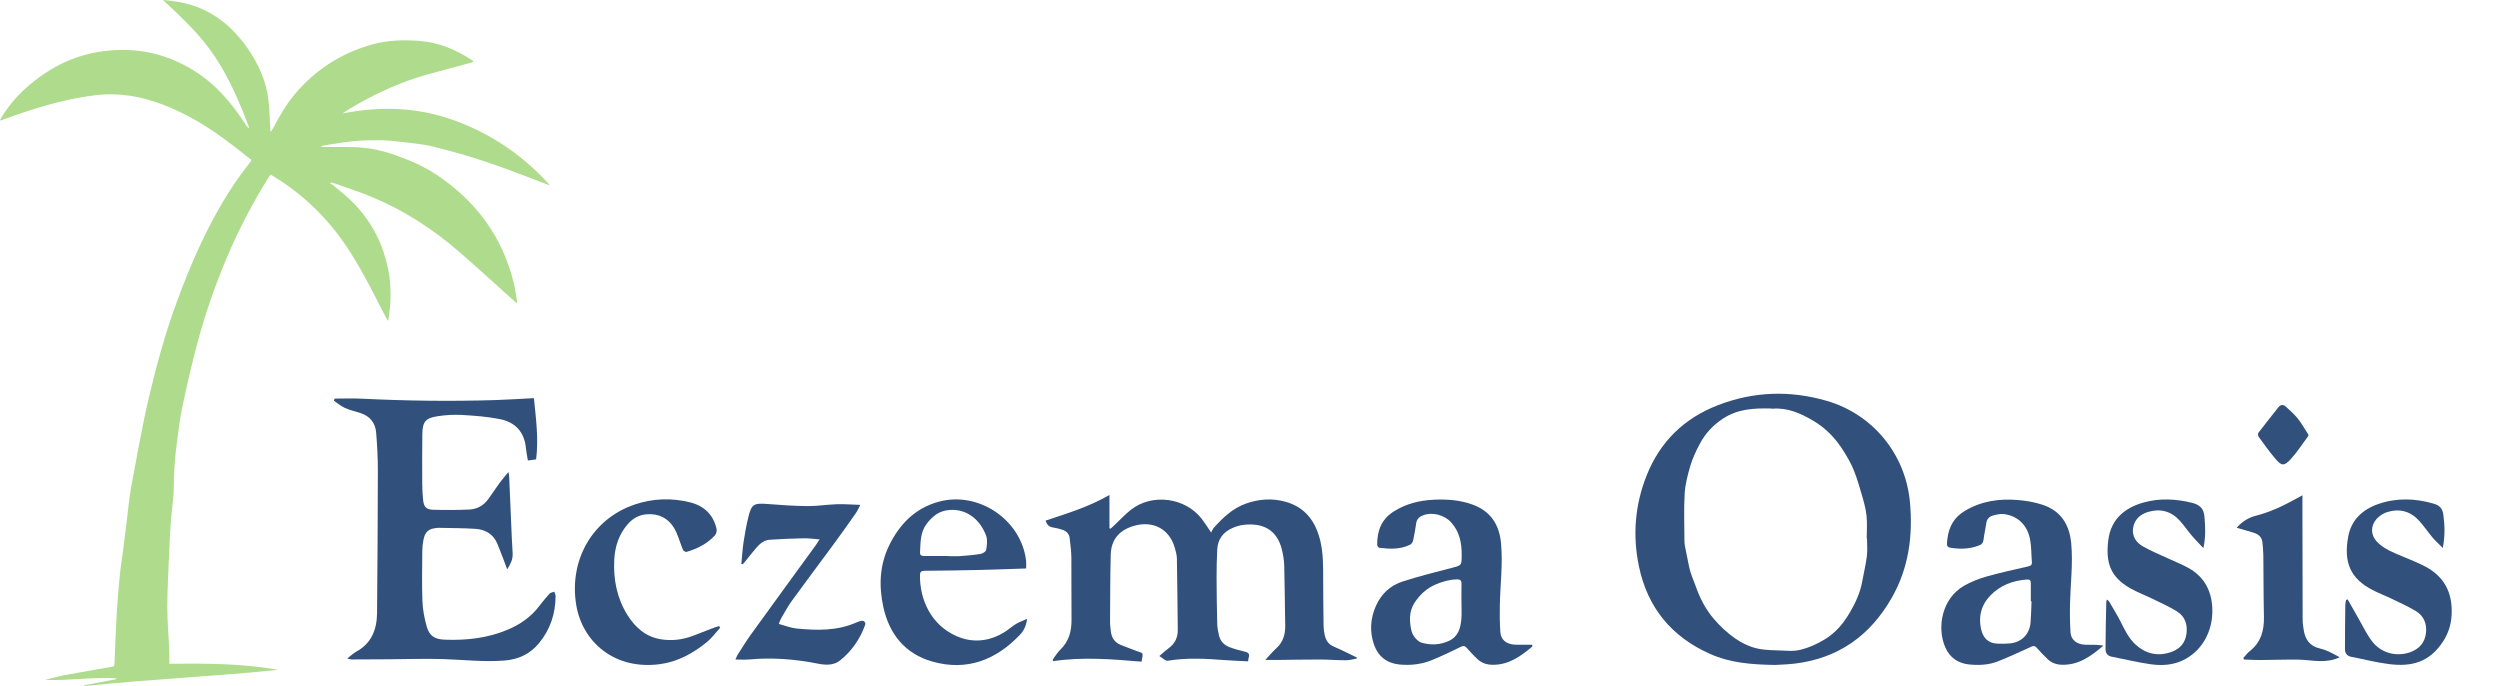 <svg id="Layer_1" xmlns="http://www.w3.org/2000/svg" viewBox="0 0 1252.94 343.88"><path d="m124.82,63.88c-4.54-12.19-9.66-24.09-16.82-35.07-7.18-11.01-16.72-19.8-26.3-28.82,2.03.23,4.07.41,6.09.7,15.68,2.25,27.41,10.75,36.25,23.44,5.37,7.71,9.27,16.19,10.45,25.63.59,4.75.67,9.56.97,14.34.03.54,0,1.08,0,1.62.14.04.28.08.42.11.36-.57.75-1.13,1.06-1.72,3.09-5.74,6.26-11.42,10.45-16.47,10.4-12.53,23.46-20.97,39.11-25.36,7.82-2.2,15.82-2.38,23.89-1.75,9.66.75,18.2,4.4,26.18,9.63.24.15.45.34.88.67-.69.28-1.21.56-1.76.71-7.23,1.95-14.49,3.83-21.7,5.84-12.28,3.44-23.83,8.63-34.91,14.89-2.55,1.44-5.07,2.95-7.56,4.63,19.3-3.85,38.16-3.23,56.8,3.67,18.52,6.86,34.18,17.64,47.33,32.34-.46-.16-.93-.31-1.39-.48-9.87-3.69-19.66-7.64-29.65-10.99-9.03-3.03-18.21-5.69-27.46-7.95-5.68-1.39-11.61-1.82-17.44-2.54-3.2-.39-6.44-.67-9.66-.68-4.32-.02-8.66.06-12.96.49-5.04.5-10.04,1.43-15.06,2.18-.4.06-.79.22-1.17.67.47.02.95.06,1.42.06,5.09.02,10.19-.08,15.28.07,6.34.18,12.52,1.3,18.56,3.33,8.01,2.7,15.77,5.89,22.82,10.61,19.75,13.22,32.97,31.1,38.6,54.34.7,2.9,1.06,5.87,1.56,8.82.05.3-.03.62-.06,1.2-.56-.49-.94-.82-1.32-1.16-9.25-8.29-18.38-16.72-27.77-24.84-13.03-11.27-27.39-20.55-43.31-27.22-6.52-2.73-13.29-4.86-19.94-7.25-.25-.09-.53-.1-.8-.15-.16.18-.32.37-.48.55.45.23.95.4,1.33.71,2.14,1.74,4.3,3.47,6.38,5.28,11.45,9.97,18.55,22.45,21.48,37.32,1.03,5.25,1.32,10.56,1.06,15.89-.15,3.14-.67,6.26-1.03,9.39-.13.01-.26.03-.4.04-1.17-2.21-2.36-4.41-3.49-6.65-5.23-10.36-10.55-20.67-17.01-30.33-9.61-14.36-21.77-26.12-36.5-35.19-.48-.3-.99-.56-1.61-.92-.32.43-.65.82-.92,1.24-7.98,12.76-14.95,26.03-20.83,39.9-6.03,14.23-11.09,28.79-15.06,43.7-2.78,10.44-5.19,20.98-7.43,31.55-1.28,6.06-1.94,12.26-2.79,18.41-1.05,7.58-1.45,15.2-1.52,22.87-.04,4.49-.83,8.97-1.22,13.46-.28,3.31-.49,6.63-.68,9.95-.2,3.46-.36,6.93-.49,10.39-.32,8.45-.84,16.91-.84,25.36,0,7.02.67,14.04.98,21.07.1,2.32.02,4.64.02,7.24,18.53-.16,36.67-.16,54.61,3.06-32.34,3.34-64.84,4.72-97.17,8.14-.02-.14-.03-.29-.05-.43,5.36-1.01,10.72-2.02,16.08-3.03-.02-.15-.04-.29-.06-.44-11.93-.67-23.81,1.24-35.78.82,3.3-.81,6.57-1.76,9.9-2.39,7.64-1.44,15.31-2.74,22.97-4.07,2.01-.35,1.96-.3,2.04-2.26.34-8.12.63-16.24,1.1-24.35.37-6.3.88-12.59,1.5-18.88.43-4.43,1.15-8.84,1.72-13.26.56-4.37,1.1-8.75,1.65-13.12.79-6.21,1.3-12.47,2.44-18.61,2.85-15.33,5.51-30.71,9.12-45.87,3.73-15.67,8.02-31.23,13.6-46.4,3.79-10.31,7.86-20.49,12.58-30.39,6.6-13.85,14.17-27.13,23.76-39.18.33-.41.62-.84.92-1.27.07-.11.08-.26.18-.59-2.52-1.99-5.06-4.05-7.65-6.05-8.94-6.9-18.21-13.29-28.46-18.12-7.41-3.49-15.06-6.32-23.17-7.71-6.31-1.08-12.67-1.28-19.03-.51-16.08,1.94-31.38,6.84-46.52,12.35-.22.08-.44.18-.67.25-.08.02-.18-.02-.5-.07.25-.49.45-.93.69-1.34,5.92-9.76,14.04-17.26,23.64-23.33,8.93-5.65,18.59-8.99,29.06-10.14,16.73-1.84,32,1.95,46.01,11.35,8.18,5.49,14.61,12.56,20.24,20.48,1.32,1.86,2.58,3.76,3.88,5.64.29.42.61.81.91,1.21.13-.09.26-.17.39-.26Z" style="fill:#afdb8d; stroke-width:0px;"></path><path d="m889.71,333.25c-12.33-.15-22.78-1.14-32.55-5.47-19.3-8.55-31.4-23.11-35.75-43.86-3.26-15.57-2.04-30.79,3.84-45.61,6.75-17.01,18.82-28.71,35.8-35.26,17.89-6.91,36.17-7.48,54.51-2.14,23.1,6.73,39.37,26.67,41.63,50.51,1.6,16.92-.53,33.18-9.09,48.18-10.78,18.91-26.73,30.33-48.56,32.98-3.84.47-7.73.53-9.84.67Zm46-63.41c-.05,0-.1,0-.16,0,0-3.8.31-7.64-.09-11.4-.37-3.48-1.35-6.93-2.32-10.31-1.24-4.31-2.5-8.65-4.2-12.79-1.36-3.33-3.24-6.48-5.15-9.54-3.88-6.19-8.88-11.35-15.22-15.05-6.21-3.62-12.68-6.53-20.16-5.92-.41.03-.84-.11-1.26-.11-8.3-.16-16.32.24-23.71,5.13-5.05,3.34-8.82,7.47-11.56,12.63-1.85,3.48-3.56,7.11-4.68,10.87-1.36,4.56-2.6,9.29-2.88,14.01-.47,7.87-.14,15.79-.12,23.68,0,.91.1,1.83.26,2.72.44,2.38.92,4.75,1.43,7.12.43,2.03.79,4.09,1.42,6.06.82,2.57,1.91,5.06,2.82,7.6,2.02,5.7,4.87,11.02,8.74,15.57,3.11,3.66,6.74,7.03,10.66,9.8,3.23,2.29,7.06,4.14,10.89,5.04,4.43,1.04,9.16.92,13.76,1.14,2.46.12,5.02.27,7.38-.26,4.68-1.04,9-2.94,13.17-5.51,5.53-3.41,9.33-8.13,12.47-13.52,2.77-4.75,5.07-9.73,6.07-15.22.78-4.29,1.82-8.54,2.36-12.86.37-2.92.07-5.91.07-8.88Z" style="fill:#31507c; stroke-width:0px;"></path><path d="m581,328.82c1.96-1.66,3.18-2.84,4.54-3.82,3.22-2.31,4.79-5.39,4.73-9.36-.15-11.91-.23-23.82-.44-35.73-.03-1.73-.52-3.48-.99-5.17-2.65-9.55-10.82-13.98-20.51-11.2-7.36,2.11-11.45,6.88-11.65,14.42-.3,11.41-.28,22.83-.35,34.25,0,1.4.26,2.8.41,4.2.33,3.21,1.91,5.56,4.92,6.8,2.6,1.07,5.25,1.99,7.87,3.02,3.45,1.36,3.56.21,2.61,5.38-14.72-1.23-29.53-2.47-44.35-.25-.06-.2-.13-.4-.19-.6.3-.51.55-1.06.91-1.53.94-1.23,1.8-2.56,2.91-3.63,4.33-4.16,5.67-9.31,5.6-15.13-.12-10.29.04-20.59-.07-30.88-.03-3.3-.5-6.59-.85-9.88-.24-2.2-1.65-3.55-3.67-4.21-1.53-.5-3.11-.92-4.7-1.15-2.01-.3-3.08-1.45-3.71-3.43,10.75-3.62,21.63-6.81,32.01-12.86v16.7l.59.19c.55-.49,1.1-.98,1.64-1.49,2.82-2.66,5.46-5.54,8.49-7.94,10.63-8.41,27.32-6.2,35.58,4.57,1.45,1.89,2.72,3.93,4.69,6.81.51-.96.78-1.8,1.32-2.4,4.61-5.12,9.55-9.83,16.23-12.17,6.34-2.22,12.81-2.69,19.33-.97,10.1,2.67,15.41,9.8,17.77,19.53,1.56,6.43,1.48,12.98,1.48,19.54,0,7.96.11,15.92.22,23.89.02,1.19.27,2.37.48,3.55.52,2.86,1.82,5.02,4.7,6.23,3.88,1.64,7.62,3.59,11.42,5.4,0,.19,0,.39-.01.58-1.79.29-3.58.83-5.37.83-4.36,0-8.73-.37-13.09-.38-6.97-.02-13.93.14-20.9.22-1.94.02-3.89,0-6.47,0,2.12-2.26,3.67-4.17,5.48-5.8,3.41-3.08,4.59-6.92,4.51-11.36-.18-10.01-.22-20.02-.49-30.02-.08-2.79-.52-5.63-1.22-8.33-2.59-10.06-9.79-13.22-19.04-12.21-1.93.21-3.88.8-5.66,1.58-4.65,2.02-7.38,5.61-7.65,10.74-.25,4.71-.34,9.43-.33,14.15.02,7.75.13,15.5.33,23.25.05,1.95.44,3.92.9,5.82.67,2.8,2.55,4.74,5.18,5.74,2.42.92,4.94,1.64,7.47,2.2,1.93.43,2.92,1.14,2.16,3.23-.16.44-.13.95-.23,1.71-3.93-.2-7.78-.33-11.63-.62-9.57-.73-19.12-1.26-28.68.32-1.12.19-2.53-1.37-4.21-2.36Z" style="fill:#31507c; stroke-width:0px;"></path><path d="m174,330.06c1.81-1.4,3.08-2.66,4.59-3.49,7.72-4.24,10.31-11.21,10.38-19.43.2-23.69.37-47.37.4-71.06,0-6.47-.32-12.95-.87-19.39-.41-4.82-3.15-8.18-7.9-9.69-2.61-.83-5.32-1.47-7.8-2.59-1.96-.88-3.64-2.37-5.45-3.58.11-.35.21-.71.32-1.06,4.48,0,8.96-.19,13.43.03,22.34,1.11,44.69,1.4,67.05.71,6.39-.2,12.78-.63,19.44-.97.99,10.12,2.41,20.22,1.1,30.69-1.36.18-2.69.36-4.13.55-.37-2.3-.81-4.29-1-6.3-.76-8.02-5.35-12.88-12.93-14.41-6.24-1.26-12.68-1.73-19.05-2.1-4.12-.23-8.34.02-12.42.66-5.94.92-7.4,2.81-7.49,8.91-.12,8.32-.09,16.64-.05,24.96.01,2.67.16,5.35.43,8.01.36,3.53,1.51,4.86,5.04,4.97,6.04.18,12.1.14,18.14-.11,4-.16,7.27-2.12,9.62-5.4,1.89-2.63,3.65-5.36,5.56-7.97,1.27-1.74,2.71-3.35,4.39-5.41.2,1.02.35,1.46.37,1.9.46,10.56.9,21.12,1.36,31.68.11,2.46.33,4.92.41,7.38.09,2.78-1.03,5.17-2.74,7.78-.79-2.12-1.45-3.94-2.14-5.74-.88-2.3-1.77-4.59-2.7-6.87-2.04-5-6.05-7.37-11.19-7.69-6.05-.37-12.12-.35-18.18-.5-.21,0-.42,0-.63.02-4.69.38-6.35,1.81-7.2,6.37-.31,1.65-.5,3.36-.51,5.04-.05,8.46-.25,16.93.07,25.38.16,4.24.99,8.53,2.13,12.62,1.34,4.81,4.07,6.44,9.08,6.63,10.89.41,21.51-.75,31.65-5.06,6.22-2.64,11.58-6.37,15.7-11.81,1.62-2.13,3.32-4.21,5.13-6.18.53-.58,1.58-.68,2.4-1,.22.75.65,1.5.64,2.25-.05,8.82-2.69,16.76-8.34,23.59-4.45,5.38-10.2,8.1-17.22,8.66-10.32.82-20.56-.4-30.83-.72-9.36-.29-18.74.05-28.1.1-5.91.04-11.82.07-17.73.08-.54,0-1.09-.22-2.24-.47Z" style="fill:#31507c; stroke-width:0px;"></path><path d="m1054.17,323.57c-6.26,5.35-12.32,9.72-20.57,9.6-2.83-.04-5.3-.87-7.32-2.77-1.95-1.83-3.79-3.79-5.56-5.79-.86-.97-1.52-1.03-2.69-.5-5.56,2.54-11.11,5.13-16.79,7.37-4.59,1.81-9.52,2.02-14.38,1.53-5.44-.55-9.63-3.4-11.86-8.4-4.5-10.08-1.74-24.83,9.46-31.11,3.46-1.95,7.27-3.46,11.1-4.55,6.89-1.95,13.91-3.48,20.9-5.08,1.35-.31,1.98-.8,1.87-2.21-.32-3.85-.2-7.78-.95-11.54-1.42-7.11-6.36-11.7-13.1-12.47-1.81-.21-3.77.24-5.57.75-1.76.5-2.95,1.74-3.23,3.77-.39,2.85-1.07,5.67-1.42,8.52-.17,1.42-.88,2.14-2.07,2.61-3.81,1.5-7.76,1.94-11.82,1.54-4.7-.46-4.72-.44-4.13-5.13.74-5.86,3.4-10.46,8.57-13.59,8.25-5,17.28-6.29,26.64-5.53,4.17.34,8.41,1.07,12.37,2.37,9.2,3.02,13.54,9.9,14.42,19.36.93,10.03-.34,19.99-.6,29.98-.13,4.85-.05,9.72.24,14.56.23,3.8,3.02,6.03,7.26,6.25,1.9.1,3.81,0,5.71.07,1.01.03,2.02.21,3.53.38Zm-36.02-22.19c-.12,0-.24,0-.35,0,0-3.03,0-6.05,0-9.08,0-1.39-.51-1.98-2.04-1.86-7.01.56-13.18,2.82-18.22,7.99-4.65,4.77-6.03,10.49-4.71,16.68.9,4.24,3.25,7.3,8.39,7.48,1.9.07,3.8.04,5.7-.09,6.07-.41,10.28-4.53,10.75-10.58.27-3.5.34-7.02.49-10.54Z" style="fill:#31507c; stroke-width:0px;"></path><path d="m767.98,324c-5.74,4.84-11.69,9.19-19.77,9.18-3.07,0-5.7-.88-7.88-2.97-1.83-1.76-3.59-3.59-5.25-5.51-.9-1.04-1.6-1.16-2.86-.56-4.75,2.3-9.51,4.6-14.38,6.61-5.29,2.18-10.92,2.86-16.59,2.27-6.15-.64-10.54-4.02-12.59-9.85-2.31-6.56-1.91-13.16.94-19.55,2.67-6,7.2-10.21,13.36-12.18,8.02-2.57,16.19-4.68,24.35-6.76,5.21-1.33,5.23-1.14,5.26-6.49.03-6.08-1.06-11.75-5.34-16.44-3.36-3.68-9.42-5.28-13.94-3.52-1.87.73-3.24,1.81-3.53,4.03-.38,2.92-.93,5.83-1.57,8.71-.17.76-.8,1.69-1.47,2.02-4.96,2.45-10.24,2.19-15.52,1.53-.4-.05-.99-.98-.99-1.51-.04-6.88,2.08-12.68,8.19-16.6,6.18-3.96,13.03-5.62,20.22-5.97,6.5-.31,12.95.14,19.17,2.36,9.22,3.3,13.64,9.99,14.51,19.57.93,10.25-.39,20.41-.61,30.61-.1,4.57-.07,9.16.24,13.72.27,4.03,3.09,6.26,7.57,6.4,2.8.08,5.6.02,8.4.02.03.28.06.57.09.85Zm-35.53-22.44c0-2.96-.05-5.92.02-8.87.04-1.7-.54-2.36-2.35-2.31-3.78.09-7.26,1.09-10.72,2.59-4.49,1.95-7.87,5.15-10.45,9.09-2.87,4.38-2.67,9.53-1.5,14.28.56,2.26,2.89,5.13,5.01,5.76,4.47,1.33,9.32,1.16,13.78-.94,4.62-2.17,5.78-6.41,6.16-10.93.24-2.87.05-5.77.05-8.66Z" style="fill:#31507c; stroke-width:0px;"></path><path d="m514.29,284.9c-7.89.26-15.56.57-23.23.74-9.23.21-18.47.35-27.71.42-1.66.01-2.25.56-2.28,2.16-.16,12.19,5.47,24.87,18.16,30.52,8.29,3.69,16.81,2.81,24.61-2.21,1.83-1.18,3.46-2.69,5.33-3.81,1.63-.98,3.46-1.62,5.58-2.59-.41,3.52-1.67,6.02-3.63,8.06-12.09,12.66-26.6,18.24-43.83,13.38-13.64-3.85-21.61-13.75-24.58-27.31-2.28-10.41-1.93-20.93,2.85-30.78,5.2-10.72,13.01-18.75,24.82-22.01,20.01-5.53,41.55,9.09,43.88,29.63.13,1.11.02,2.24.02,3.78Zm-39.11-6.24v.06c2.04,0,4.09.12,6.13-.03,3.41-.25,6.82-.52,10.18-1.09,1.06-.18,2.65-1.22,2.78-2.05.36-2.32.73-4.99-.05-7.09-2.66-7.16-8.85-13.44-18.08-12.9-5.49.32-8.97,3.23-11.89,7.2-3.08,4.18-2.89,9.23-3.15,14.11-.09,1.63,1.04,1.78,2.25,1.78,3.95,0,7.89,0,11.84,0Z" style="fill:#31507c; stroke-width:0px;"></path><path d="m360.96,314.55c-2.2,2.42-4.14,5.17-6.65,7.21-6.85,5.57-14.39,9.82-23.37,11.07-22.94,3.17-39.13-11.15-42.16-29.7-3.65-22.34,8.01-43.19,29.61-50.38,8.93-2.97,18.16-3.27,27.31-1.03,7.04,1.73,11.82,6.13,13.43,13.39.22.97-.16,2.46-.82,3.19-3.86,4.22-8.82,6.71-14.24,8.3-.47.14-1.55-.52-1.77-1.04-1.14-2.72-1.99-5.57-3.13-8.29-2.86-6.81-8.17-10.11-15.3-9.5-3.75.32-6.81,2.11-9.27,4.94-4.46,5.11-6.42,11.25-6.75,17.84-.5,9.83,1.31,19.22,6.62,27.7,3.93,6.27,9.18,10.92,16.74,12.14,5.45.88,10.82.26,16-1.71,3.68-1.4,7.35-2.85,11.03-4.25.69-.26,1.42-.44,2.13-.65.19.26.38.52.57.78Z" style="fill:#31507c; stroke-width:0px;"></path><path d="m1104.28,274.7c-2.22-2.37-4.1-4.23-5.81-6.25-2.09-2.47-3.89-5.2-6.08-7.58-4.31-4.68-9.69-6.12-15.78-4.31-4.09,1.21-6.98,3.9-7.58,8.23-.57,4.09,1.67,7.2,5,9.09,4.08,2.32,8.48,4.08,12.75,6.08,3.44,1.61,7.02,2.97,10.3,4.85,7.69,4.39,11.32,11.35,11.68,20.04.48,11.74-5.49,21.94-15.26,26.32-5.14,2.3-10.59,2.48-15.98,1.69-6.46-.95-12.83-2.51-19.24-3.75-2.12-.41-3.04-1.95-3.04-3.72,0-7.89.22-15.78.38-23.67,0-.33.16-.66.31-1.25.47.42.9.65,1.11,1.01,1.88,3.21,3.85,6.39,5.55,9.69,2.19,4.27,4.16,8.68,7.81,11.96,5.36,4.81,11.52,6,18.25,3.46,4.05-1.53,6.57-4.54,7.16-8.92.63-4.64-.7-8.71-4.71-11.22-3.86-2.41-8.07-4.28-12.17-6.28-3.73-1.82-7.66-3.28-11.25-5.32-9.91-5.62-12.52-12.74-11.03-24.3,1.34-10.35,8.23-16.09,17.74-18.73,8.01-2.22,16.16-1.82,24.24.19,3.65.91,5.82,2.72,6.18,6.8.44,5.08.74,10.1-.53,15.9Z" style="fill:#31507c; stroke-width:0px;"></path><path d="m1176.59,300.41c1.79,3.16,3.56,6.33,5.38,9.48,2.29,3.95,4.23,8.17,7.02,11.73,4.5,5.74,12.02,7.61,18.69,5.34,4.7-1.6,7.62-4.82,8.17-9.78.5-4.54-1.07-8.49-5.03-10.89-3.84-2.32-7.96-4.18-12.01-6.13-3.23-1.56-6.61-2.83-9.79-4.48-11.1-5.75-14.55-13.88-12.14-26.82,1.55-8.32,7.21-13.49,14.87-16.19,9.23-3.26,18.67-2.97,28.04-.22,2.73.8,4.32,2.29,4.74,5.36.74,5.41.89,10.75-.24,16.82-1.97-1.99-3.68-3.5-5.15-5.23-2.32-2.74-4.32-5.76-6.73-8.42-4.33-4.76-9.77-6.23-15.94-4.36-1.57.47-3.11,1.4-4.36,2.47-4.01,3.46-4.42,8.68-.77,12.49,1.76,1.84,4.04,3.32,6.33,4.46,3.97,1.96,8.16,3.45,12.21,5.25,2.63,1.17,5.31,2.34,7.73,3.87,8.55,5.42,11.65,13.53,11.06,23.32-.27,4.58-1.62,8.88-4.09,12.73-7.03,10.96-16.14,12.98-27.17,11.63-6.4-.78-12.69-2.46-19.04-3.67-2.2-.42-3.13-1.88-3.13-3.85-.02-7.4.08-14.79.17-22.19.01-.82.26-1.64.4-2.46.26-.09.51-.17.77-.26Z" style="fill:#31507c; stroke-width:0px;"></path><path d="m390.36,312.7c3.07.83,5.84,1.98,8.7,2.27,10.22,1.03,20.42,1.29,30.13-3,.77-.34,1.58-.62,2.4-.79,1.45-.31,2.46.76,1.96,2.12-2.54,6.97-6.59,12.88-12.38,17.57-3.52,2.85-7.59,2.45-11.53,1.68-11.28-2.2-22.59-3.12-34.06-2.05-2.22.21-4.47.03-7,.03.46-.99.73-1.79,1.17-2.47,2.21-3.44,4.33-6.93,6.72-10.24,10.77-14.92,21.62-29.77,32.44-44.66.56-.78,1.06-1.6,1.86-2.84-2.96-.22-5.45-.59-7.94-.54-5.7.12-11.41.34-17.1.73-2.73.19-4.83,1.91-6.58,3.9-1.86,2.12-3.55,4.38-5.33,6.57-.51.62-1.05,1.22-1.58,1.83-.23-.07-.46-.15-.69-.22.36-3.67.57-7.36,1.12-11,.64-4.24,1.41-8.47,2.43-12.63,1.52-6.21,2.81-6.88,9.13-6.4,6.81.52,13.64,1.02,20.46,1.08,4.91.05,9.83-.78,14.75-.94,3.68-.12,7.38.19,11.73.33-.99,1.86-1.49,3.09-2.23,4.14-3.65,5.19-7.3,10.37-11.06,15.48-6.97,9.49-14.07,18.88-20.99,28.41-2.06,2.84-3.7,5.98-5.49,9-.38.64-.57,1.39-1.06,2.62Z" style="fill:#31507c; stroke-width:0px;"></path><path d="m1124.31,329.76c1.03-1.13,1.93-2.43,3.12-3.35,5.72-4.45,7.36-10.44,7.2-17.38-.24-10.21-.18-20.43-.3-30.64-.03-2.25-.24-4.5-.48-6.73-.27-2.47-1.93-3.87-4.13-4.59-2.8-.91-5.65-1.66-8.77-2.56,2.71-3.06,5.84-5.07,9.54-6.01,6.89-1.74,13.25-4.68,19.42-8.1,1.15-.64,2.31-1.26,4.01-2.17,0,2.89,0,5.33,0,7.76.03,18.18.04,36.36.11,54.54,0,1.75.27,3.51.54,5.24.74,4.72,3.06,8.06,8,9.2,1.57.36,3.11.92,4.58,1.58,1.7.76,3.3,1.72,5.45,2.86-3.52,1.63-6.65,1.93-9.74,1.91-3.72-.03-7.44-.7-11.16-.74-6.39-.07-12.79.18-19.18.21-2.65.01-5.3-.17-7.95-.27-.08-.25-.16-.5-.24-.75Z" style="fill:#31507c; stroke-width:0px;"></path><path d="m1157,218.07c-.14.29-.2.5-.32.67-2.86,3.83-5.42,7.93-8.66,11.41-3.35,3.59-4.56,3.41-7.73-.32-2.96-3.48-5.61-7.23-8.31-10.93-.34-.47-.43-1.59-.12-2,3.28-4.31,6.67-8.54,10.03-12.79,1.09-1.39,2.44-1.47,3.66-.36,2.08,1.88,4.2,3.76,5.96,5.92,1.86,2.29,3.31,4.9,4.93,7.38.23.34.39.73.56,1.04Z" style="fill:#31507c; stroke-width:0px;"></path></svg>